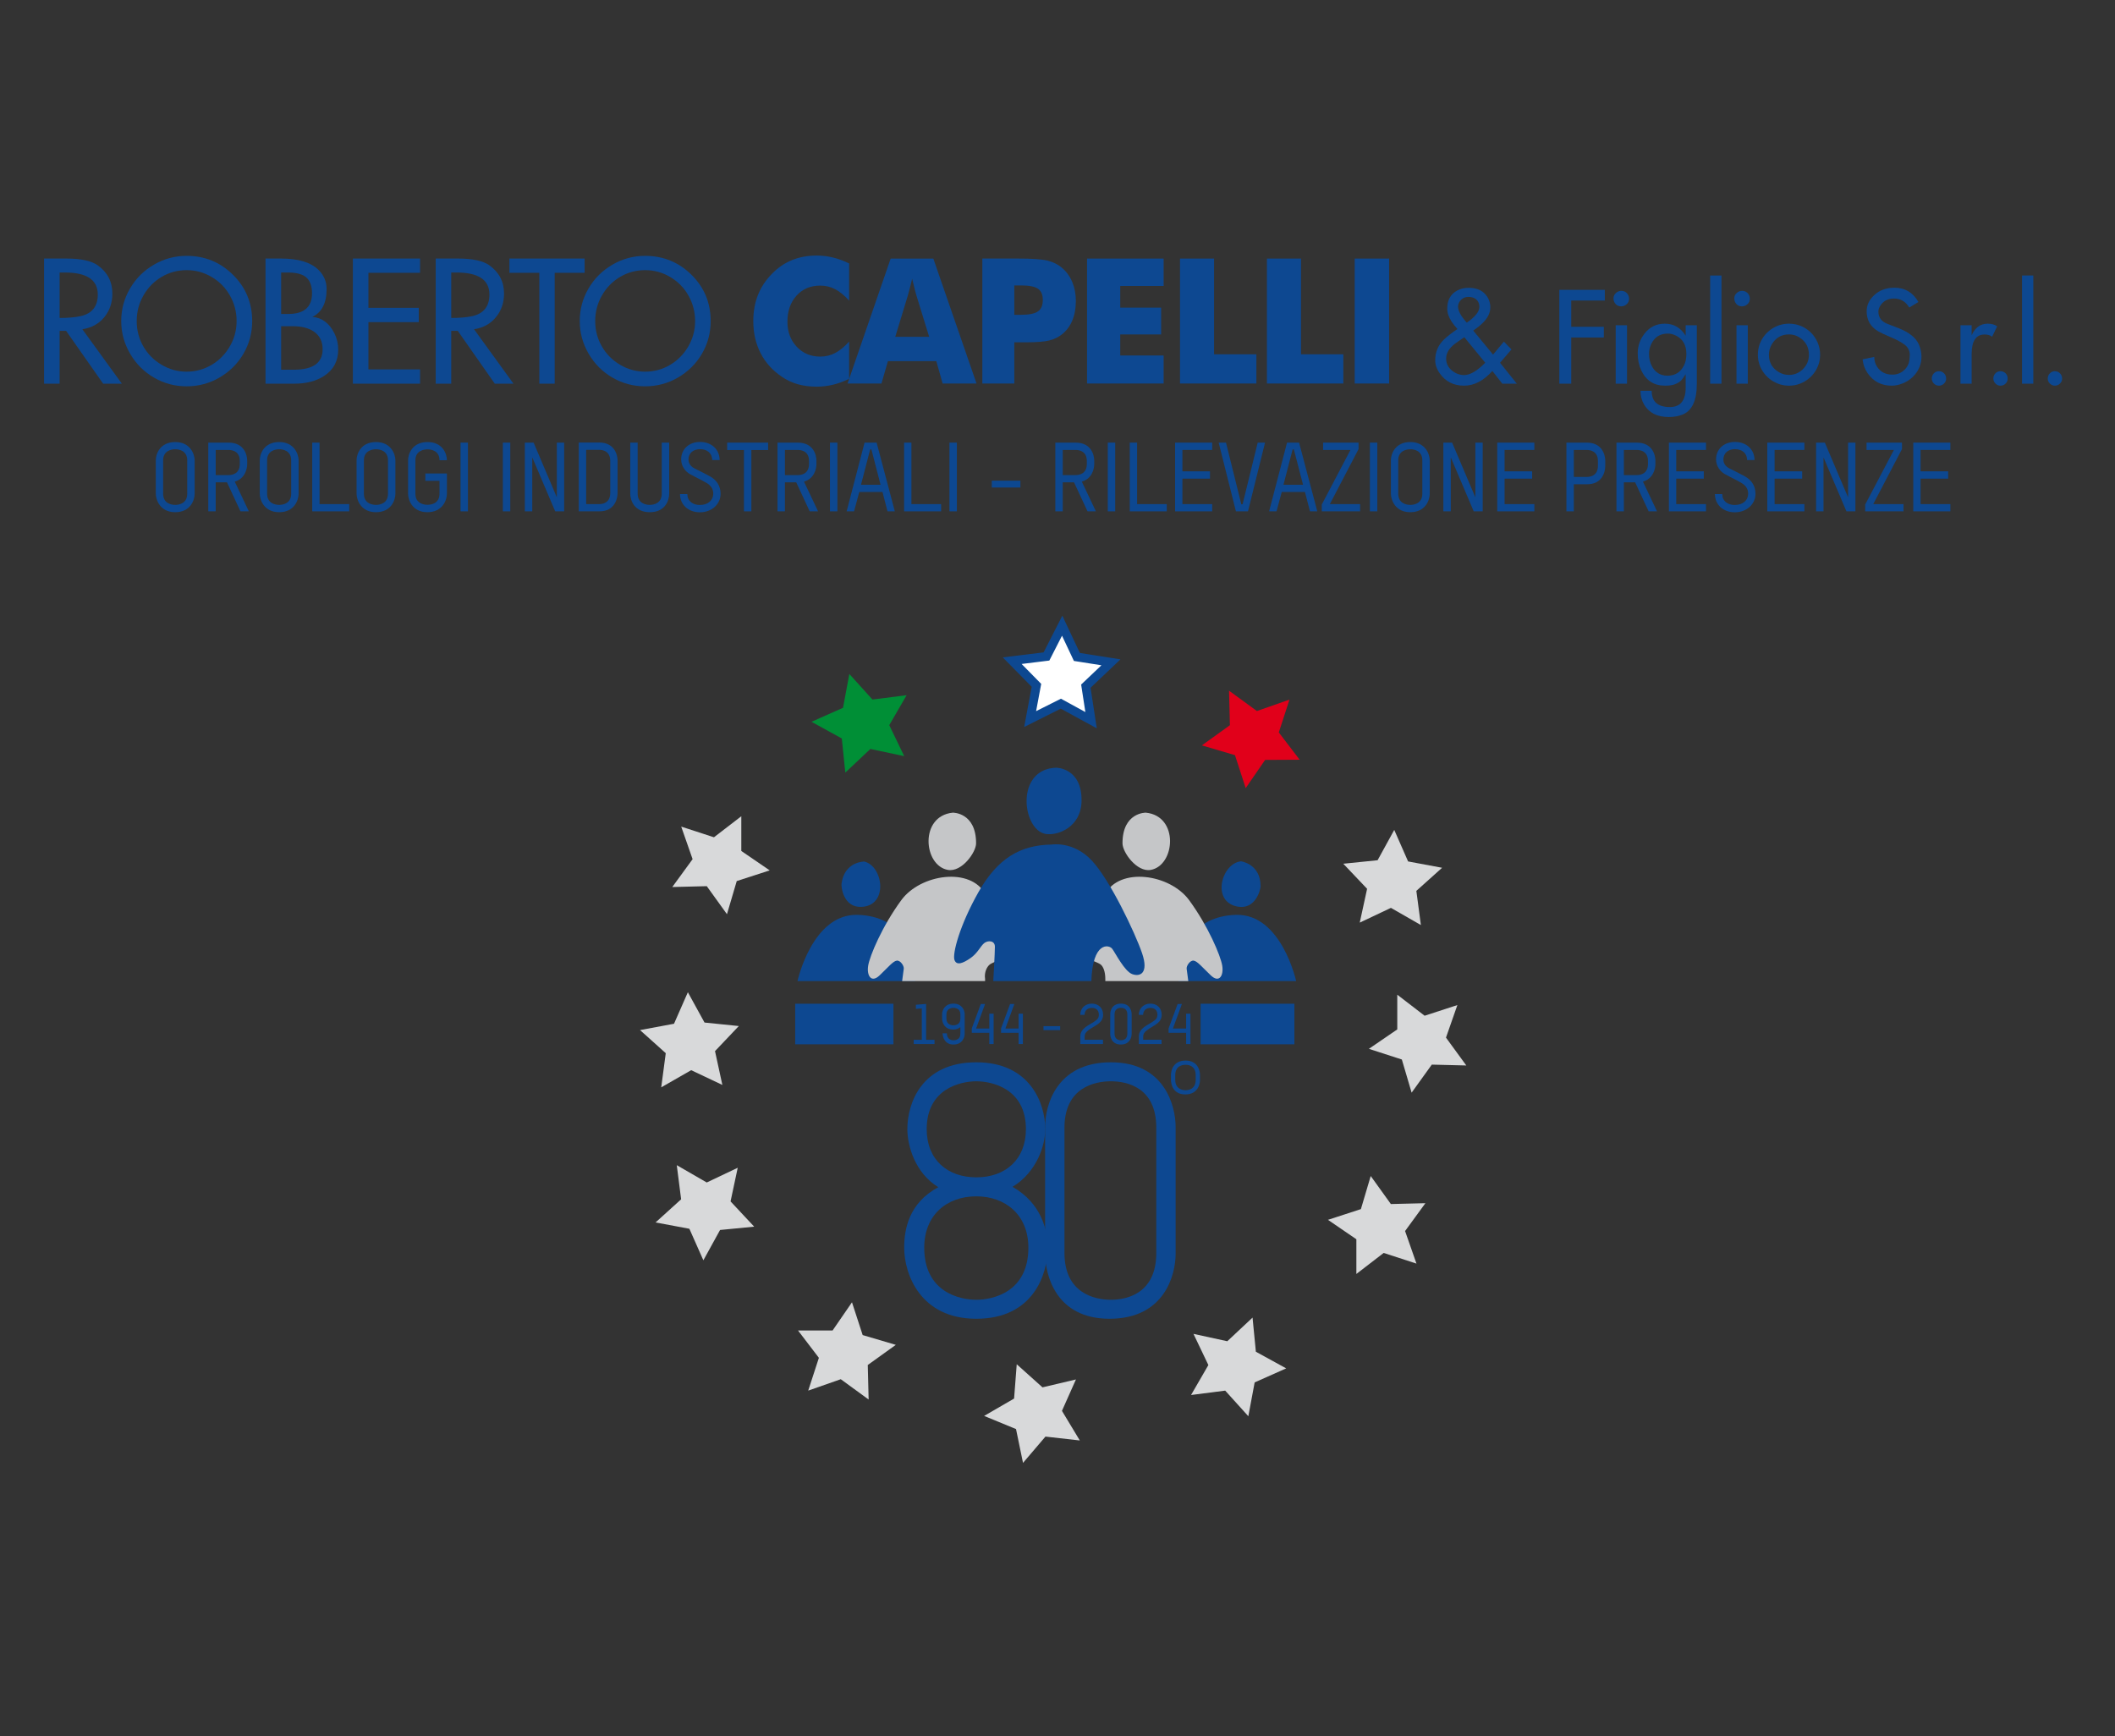 <svg width="240" height="197" viewBox="0 0 240 197" fill="none" xmlns="http://www.w3.org/2000/svg">
<rect x="0" y="0" width="240" height="197" fill="#333333" stroke="none"/>
<g clip-path="url(#clip0_215_164)">
<mask id="mask0_215_164" style="mask-type:luminance" maskUnits="userSpaceOnUse" x="0" y="-22" width="241" height="240">
<path d="M0 -22H240.001V218H0V-22Z" fill="white"/>
</mask>
<g mask="url(#mask0_215_164)">
<path d="M140.82 97.737C138.593 97.967 137.395 102.382 140.494 102.887C142.489 103.21 143.045 100.938 143.045 100.566C143.045 98.015 140.82 97.737 140.82 97.737Z" fill="#0D4891"/>
<path d="M147.08 111.327C147.08 111.327 145.41 103.674 140.261 103.813C135.114 103.952 134.14 108.156 134.14 108.156L133.723 111.327H147.08Z" fill="#0D4891"/>
<path d="M98.074 97.763C100.248 98.288 100.85 102.819 97.712 102.909C95.692 102.966 95.443 100.639 95.492 100.271C95.829 97.743 98.074 97.763 98.074 97.763Z" fill="#0D4891"/>
<path d="M90.496 111.327C90.496 111.327 92.165 103.674 97.313 103.813C102.461 103.952 103.435 108.156 103.435 108.156L103.853 111.327H90.496Z" fill="#0D4891"/>
<path d="M108.12 92.217C104.317 92.589 104.769 98.218 107.563 98.713C109.14 98.99 110.762 96.717 110.762 95.695C110.762 92.17 108.12 92.217 108.12 92.217Z" fill="#C5C6C8"/>
<path d="M111.831 101.495C110.161 98.34 104.455 99.174 102.276 102.143C100.096 105.112 98.704 108.452 98.518 109.565C98.333 110.677 98.844 111.605 99.817 110.677C100.792 109.75 101.349 109.055 101.765 109.008C102.182 108.961 102.601 109.612 102.554 109.935C102.508 110.261 102.37 111.327 102.37 111.327H111.783C111.783 111.327 111.788 111.126 111.783 111.095C111.661 110.306 112.015 109.658 112.342 109.426C112.664 109.194 113.686 108.868 113.778 108.729C113.871 108.591 111.831 101.495 111.831 101.495Z" fill="#C5C6C8"/>
<path d="M130.018 92.217C133.821 92.589 133.37 98.218 130.574 98.713C128.998 98.99 127.375 96.717 127.375 95.695C127.375 92.17 130.018 92.217 130.018 92.217Z" fill="#C5C6C8"/>
<path d="M125.379 101.495C127.049 98.34 132.754 99.174 134.935 102.143C137.115 105.112 138.506 108.452 138.691 109.565C138.877 110.677 138.367 111.605 137.393 110.677C136.419 109.75 135.863 109.055 135.444 109.008C135.028 108.961 134.61 109.612 134.656 109.935C134.703 110.261 134.842 111.327 134.842 111.327H125.426V111.095C125.426 110.26 125.194 109.658 124.87 109.426C124.545 109.194 123.525 108.868 123.431 108.729C123.339 108.591 125.379 101.495 125.379 101.495Z" fill="#C5C6C8"/>
<path d="M119.344 95.837C115.819 95.882 113.222 97.365 111.041 101.215C108.862 105.066 108.074 108.219 108.305 108.916C108.538 109.611 109.28 109.303 110.114 108.729C110.95 108.156 111.273 107.339 111.691 107.013C112.108 106.69 112.898 106.707 112.896 107.431C112.896 108.156 112.712 111.326 112.712 111.326H123.843C123.984 106.827 125.838 107.17 126.209 107.664C126.579 108.156 127.6 110.213 128.481 110.539C129.363 110.862 130.382 110.458 129.594 108.156C128.805 105.854 125.932 99.78 123.843 97.597C121.756 95.417 119.344 95.837 119.344 95.837Z" fill="#0D4891"/>
<path d="M119.855 87.115C115.169 87.257 115.983 94.171 118.649 94.63C119.994 94.862 122.694 93.891 122.73 90.872C122.776 87.115 119.855 87.115 119.855 87.115Z" fill="#0D4891"/>
<path d="M146.88 118.503H136.238V113.899H146.88V118.503ZM101.384 118.503H90.236V113.899H101.384V118.503Z" fill="#0D4891"/>
<path d="M122.093 156.533L118.296 157.429L115.374 154.808L115.074 158.701L111.674 160.671L115.293 162.162L116.087 166L118.632 163.017L122.531 163.455L120.505 160.096L122.093 156.533Z" fill="#D8D9DA"/>
<path d="M142.133 149.514L139.267 152.196L135.43 151.361L137.12 154.899L135.155 158.298L139.029 157.8L141.655 160.706L142.373 156.868L145.951 155.275L142.51 153.387L142.133 149.514Z" fill="#D8D9DA"/>
<path d="M157.828 136.628L155.543 133.448L154.428 137.203L150.692 138.42L153.914 140.624V144.563L157.013 142.176L160.734 143.387L159.441 139.692L161.747 136.532L157.828 136.628Z" fill="#D8D9DA"/>
<path d="M83.714 132.512L80.197 134.182L76.797 132.217L77.291 136.09L74.39 138.716L78.227 139.434L79.815 143.012L81.709 139.571L85.582 139.195L82.9 136.329L83.714 132.512Z" fill="#D8D9DA"/>
<path d="M97.891 151.497L96.679 147.777L94.476 150.978H90.557L92.923 154.078L91.712 157.799L95.407 156.506L98.568 158.811L98.471 154.892L101.652 152.607L97.891 151.497Z" fill="#D8D9DA"/>
<path d="M116.894 81.598L120.38 79.849L123.81 81.723L123.217 77.862L126.066 75.156L122.2 74.547L120.53 71L118.749 74.492L114.86 74.972L117.611 77.768L116.894 81.598Z" fill="white"/>
<path d="M116.894 81.598L120.38 79.849L123.81 81.723L123.217 77.862L126.066 75.156L122.2 74.547L120.53 71L118.749 74.492L114.86 74.972L117.611 77.768L116.894 81.598Z" stroke="#0D4891"/>
<path d="M95.921 87.671L98.767 84.989L102.604 85.803L100.909 82.287L102.879 78.887L99.001 79.38L96.38 76.479L95.662 80.317L92.084 81.905L95.525 83.798L95.921 87.671Z" fill="#008F36"/>
<path d="M80.202 100.558L82.492 103.739L83.602 99.978L87.342 98.766L84.12 96.563V92.623L81.016 95.01L77.301 93.799L78.593 97.494L76.287 100.655L80.202 100.558Z" fill="#D8D9DA"/>
<path d="M154.297 104.694L157.835 103.02L161.235 104.969L160.721 101.091L163.642 98.47L159.784 97.752L158.212 94.174L156.323 97.615L152.43 98.011L155.132 100.857L154.297 104.694Z" fill="#D8D9DA"/>
<path d="M140.139 85.691L141.355 89.432L143.559 86.231L147.478 86.21L145.112 83.111L146.323 79.39L142.628 80.683L139.467 78.377L139.564 82.291L136.383 84.582L140.139 85.691Z" fill="#E1001A"/>
<path d="M162.474 120.807L160.184 123.989L159.075 120.227L155.334 119.016L158.556 116.812V112.873L161.66 115.26L165.376 114.048L164.083 117.743L166.389 120.904L162.474 120.807Z" fill="#D8D9DA"/>
<path d="M81.97 123.112L78.433 121.438L75.033 123.387L75.547 119.509L72.626 116.888L76.484 116.17L78.056 112.592L79.945 116.033L83.838 116.43L81.136 119.275L81.97 123.112Z" fill="#D8D9DA"/>
<path d="M103.684 118.47V117.992H104.602V114.429L103.932 114.48V114.014L105.093 113.918V117.992H106.043V118.47H103.684Z" fill="#0D4891"/>
<path d="M108.977 115.103C108.977 114.466 108.454 114.364 108.193 114.364C107.937 114.364 107.395 114.466 107.395 115.103V115.601C107.395 116.245 107.937 116.346 108.193 116.346C108.454 116.346 108.977 116.245 108.977 115.601V115.103ZM108.186 118.527C107.205 118.527 106.969 117.685 106.962 117.252H107.447C107.453 117.927 107.919 118.042 108.193 118.042C108.479 118.042 108.977 117.94 108.977 117.296V116.55C108.766 116.723 108.486 116.831 108.173 116.831C107.166 116.831 106.905 116.009 106.905 115.607V115.085C106.905 114.695 107.173 113.886 108.193 113.886C109.193 113.886 109.468 114.677 109.468 115.072V117.309C109.468 117.711 109.213 118.527 108.186 118.527Z" fill="#0D4891"/>
<path d="M112.261 118.469V117.195H110.272V116.697L111.299 113.924H111.782L110.763 116.71H112.261V115.027H112.752V118.469H112.261Z" fill="#0D4891"/>
<path d="M115.584 118.469V117.195H113.595V116.697L114.622 113.924H115.106L114.086 116.71H115.584V115.027H116.075V118.469H115.584Z" fill="#0D4891"/>
<path d="M118.411 116.443H120.304V116.895H118.411V116.443Z" fill="#0D4891"/>
<path d="M124.729 116.092C124.379 116.398 123.812 116.64 123.448 116.952C123.225 117.137 123.079 117.309 123.079 117.634V117.985H125.163V118.469H122.588V117.602C122.588 117.131 122.849 116.812 123.18 116.55C123.499 116.309 124.086 116.021 124.404 115.76C124.615 115.588 124.691 115.403 124.691 115.148C124.691 114.657 124.404 114.371 123.895 114.371C123.435 114.371 123.072 114.651 123.072 115.161H122.581C122.581 114.421 123.129 113.886 123.895 113.886C124.653 113.886 125.175 114.39 125.175 115.142C125.175 115.556 125.01 115.843 124.729 116.092Z" fill="#0D4891"/>
<path d="M127.925 115.103C127.925 114.466 127.472 114.364 127.205 114.364C126.943 114.364 126.472 114.466 126.472 115.103V117.296C126.472 117.94 126.943 118.042 127.205 118.042C127.472 118.042 127.925 117.94 127.925 117.296V115.103ZM127.185 118.527C126.178 118.527 125.981 117.704 125.981 117.303V115.085C125.981 114.695 126.185 113.886 127.205 113.886C128.212 113.886 128.416 114.695 128.416 115.091V117.309C128.416 117.711 128.205 118.527 127.185 118.527Z" fill="#0D4891"/>
<path d="M131.376 116.092C131.025 116.398 130.457 116.64 130.094 116.952C129.871 117.137 129.724 117.309 129.724 117.634V117.985H131.809V118.469H129.233V117.602C129.233 117.131 129.495 116.812 129.827 116.55C130.145 116.309 130.732 116.021 131.051 115.76C131.261 115.588 131.338 115.403 131.338 115.148C131.338 114.657 131.051 114.371 130.54 114.371C130.081 114.371 129.718 114.651 129.718 115.161H129.227C129.227 114.421 129.775 113.886 130.54 113.886C131.299 113.886 131.822 114.39 131.822 115.142C131.822 115.556 131.656 115.843 131.376 116.092Z" fill="#0D4891"/>
<path d="M134.596 118.469V117.195H132.607V116.697L133.634 113.924H134.118L133.098 116.71H134.596V115.027H135.087V118.469H134.596Z" fill="#0D4891"/>
<path d="M110.787 122.699C108.99 122.699 105.158 123.538 105.158 128.129C105.158 131.602 107.513 133.598 110.787 133.598C114.1 133.598 116.416 131.562 116.416 128.129C116.416 123.538 112.583 122.699 110.787 122.699ZM110.787 135.754C107.433 135.754 104.878 137.87 104.878 141.582C104.878 146.612 108.87 147.491 110.787 147.491C112.623 147.491 116.695 146.653 116.695 141.582C116.695 137.83 114.06 135.754 110.787 135.754ZM110.787 149.646C104.399 149.646 102.603 144.536 102.603 141.582C102.603 139.507 103.122 136.512 106.475 134.716C103.8 133.079 102.962 129.965 102.962 128.129C102.962 125.214 104.559 120.543 110.787 120.543C116.894 120.543 118.611 125.214 118.611 128.129C118.611 129.965 117.653 132.999 114.899 134.676C118.132 136.512 118.89 139.546 118.89 141.582C118.89 144.536 117.294 149.646 110.787 149.646Z" fill="#0D4891"/>
<path d="M131.21 127.969C131.21 123.418 127.937 122.699 126.061 122.699C124.184 122.699 120.791 123.418 120.791 127.969V142.181C120.791 146.732 124.184 147.491 126.061 147.491C127.937 147.491 131.21 146.732 131.21 142.181V127.969ZM125.901 149.646C119.793 149.646 118.595 144.657 118.595 142.221V127.849C118.595 125.494 119.833 120.543 126.061 120.543C132.169 120.543 133.406 125.494 133.406 127.889V142.261C133.406 144.696 132.129 149.646 125.901 149.646Z" fill="#0D4891"/>
<path d="M135.68 121.998C135.68 120.986 134.952 120.827 134.535 120.827C134.118 120.827 133.364 120.986 133.364 121.998V122.531C133.364 123.543 134.118 123.711 134.535 123.711C134.952 123.711 135.68 123.543 135.68 122.531V121.998ZM134.5 124.19C133.142 124.19 132.876 123.081 132.876 122.54V121.972C132.876 121.448 133.151 120.348 134.535 120.348C135.893 120.348 136.169 121.448 136.169 121.98V122.548C136.169 123.09 135.884 124.19 134.5 124.19Z" fill="#0D4891"/>
</g>
<path d="M21.247 52.239C21.247 51.144 20.328 50.98 19.89 50.98C19.442 50.98 18.512 51.144 18.512 52.239V56.022C18.512 57.127 19.442 57.292 19.89 57.292C20.328 57.292 21.247 57.127 21.247 56.022V52.239ZM19.879 58.122C18.162 58.122 17.68 56.712 17.68 56.022V52.216C17.68 51.55 18.129 50.16 19.89 50.16C21.597 50.16 22.088 51.55 22.088 52.227V56.033C22.088 56.722 21.629 58.122 19.879 58.122Z" fill="#0D4891"/>
<path d="M27.21 52.314C27.21 51.21 26.379 51.057 25.919 51.057H24.477V53.912H25.941C26.4 53.912 27.21 53.736 27.21 52.644V52.314ZM27.287 58.024L25.756 54.731H24.477V58.024H23.634V50.227H25.941C27.701 50.227 28.051 51.614 28.051 52.282V52.654C28.051 53.233 27.789 54.316 26.641 54.655L28.238 58.024H27.287Z" fill="#0D4891"/>
<path d="M33.042 52.239C33.042 51.144 32.123 50.98 31.686 50.98C31.239 50.98 30.309 51.144 30.309 52.239V56.022C30.309 57.127 31.239 57.292 31.686 57.292C32.123 57.292 33.042 57.127 33.042 56.022V52.239ZM31.675 58.122C29.959 58.122 29.477 56.712 29.477 56.022V52.216C29.477 51.55 29.925 50.16 31.686 50.16C33.392 50.16 33.884 51.55 33.884 52.227V56.033C33.884 56.722 33.425 58.122 31.675 58.122Z" fill="#0D4891"/>
<path d="M35.431 58.024V50.227H36.261V57.203H39.63V58.024H35.431Z" fill="#0D4891"/>
<path d="M44.027 52.239C44.027 51.144 43.109 50.98 42.672 50.98C42.224 50.98 41.294 51.144 41.294 52.239V56.022C41.294 57.127 42.224 57.292 42.672 57.292C43.109 57.292 44.027 57.127 44.027 56.022V52.239ZM42.662 58.122C40.944 58.122 40.463 56.712 40.463 56.022V52.216C40.463 51.55 40.912 50.16 42.672 50.16C44.377 50.16 44.869 51.55 44.869 52.227V56.033C44.869 56.722 44.411 58.122 42.662 58.122Z" fill="#0D4891"/>
<path d="M48.494 58.122C46.776 58.122 46.306 56.712 46.306 56.022V52.216C46.306 51.55 46.755 50.16 48.516 50.16C50.222 50.16 50.714 51.484 50.714 52.227H49.873C49.873 51.156 48.954 50.992 48.516 50.992C48.066 50.992 47.137 51.156 47.137 52.239V56.022C47.137 57.127 48.066 57.28 48.516 57.28C48.954 57.28 49.873 57.127 49.873 56.022V54.557H48.264V53.726H50.714V56.033C50.714 56.722 50.233 58.122 48.494 58.122Z" fill="#0D4891"/>
<path d="M53.1 58.024H52.258V50.227H53.1V58.024ZM57.903 58.024H57.061V50.227H57.903V58.024Z" fill="#0D4891"/>
<path d="M63.002 58.024L60.398 51.899V58.024H59.557V50.227H60.552L63.188 56.438V50.227H64.019V58.024H63.002Z" fill="#0D4891"/>
<path d="M69.249 52.314C69.249 51.21 68.44 51.046 67.981 51.046H66.516V57.203H68.003C68.462 57.203 69.249 57.018 69.249 55.924V52.314ZM68.026 58.024H65.674V50.214H67.981C69.741 50.214 70.08 51.614 70.08 52.282V55.935C70.08 56.612 69.741 58.024 68.026 58.024Z" fill="#0D4891"/>
<path d="M73.737 58.122C71.966 58.122 71.517 56.755 71.517 56.022V50.227H72.359V56.022C72.359 57.127 73.289 57.291 73.727 57.291C74.174 57.291 75.093 57.127 75.093 56.022V50.227H75.936V56.033C75.936 56.767 75.498 58.122 73.737 58.122Z" fill="#0D4891"/>
<path d="M79.428 58.133C78.05 58.133 77.164 57.214 77.164 56.067H77.996C77.996 56.844 78.598 57.303 79.418 57.303C80.347 57.303 80.938 56.767 80.938 56.012C80.938 55.432 80.609 55.059 80.171 54.797C79.591 54.459 78.99 54.185 78.334 53.825C77.733 53.496 77.296 52.872 77.296 52.119C77.296 50.97 78.18 50.149 79.439 50.149C80.751 50.149 81.659 51.014 81.659 52.205H80.817C80.817 51.408 80.227 50.97 79.439 50.97C78.707 50.97 78.127 51.385 78.127 52.14C78.127 52.578 78.368 52.927 78.817 53.157C79.527 53.507 80.008 53.748 80.566 54.054C81.341 54.48 81.769 55.169 81.769 56.033C81.769 57.237 80.74 58.133 79.428 58.133Z" fill="#0D4891"/>
<path d="M85.261 51.068V58.024H84.419V51.068H82.516V50.227H87.163V51.068H85.261Z" fill="#0D4891"/>
<path d="M91.804 52.314C91.804 51.21 90.973 51.057 90.513 51.057H89.07V53.912H90.535C90.994 53.912 91.804 53.736 91.804 52.644V52.314ZM91.881 58.024L90.35 54.731H89.07V58.024H88.228V50.227H90.535C92.295 50.227 92.645 51.614 92.645 52.282V52.654C92.645 53.233 92.383 54.316 91.235 54.655L92.832 58.024H91.881Z" fill="#0D4891"/>
<path d="M95.023 58.024H94.18V50.227H95.023V58.024Z" fill="#0D4891"/>
<path d="M98.885 51.002H98.742L97.702 55.005H99.921L98.885 51.002ZM100.71 58.024L100.141 55.825H97.507L96.915 58.024H96.072L98.107 50.227H99.475L101.54 58.024H100.71Z" fill="#0D4891"/>
<path d="M102.593 58.024V50.227H103.424V57.203H106.793V58.024H102.593Z" fill="#0D4891"/>
<path d="M108.58 58.024H107.738V50.227H108.58V58.024ZM112.542 54.546H115.789V55.322H112.542V54.546Z" fill="#0D4891"/>
<path d="M123.328 52.314C123.328 51.21 122.497 51.057 122.038 51.057H120.595V53.912H122.059C122.518 53.912 123.328 53.736 123.328 52.644V52.314ZM123.406 58.024L121.875 54.731H120.595V58.024H119.753V50.227H122.059C123.82 50.227 124.169 51.614 124.169 52.282V52.654C124.169 53.233 123.908 54.316 122.759 54.655L124.357 58.024H123.406Z" fill="#0D4891"/>
<path d="M126.548 58.024H125.706V50.227H126.548V58.024Z" fill="#0D4891"/>
<path d="M128.2 58.024V50.227H129.032V57.203H132.399V58.024H128.2Z" fill="#0D4891"/>
<path d="M133.344 58.024V50.227H137.554V51.057H134.175V53.484H137.303V54.316H134.175V57.203H137.554V58.024H133.344Z" fill="#0D4891"/>
<path d="M143.55 50.227L141.615 58.024H140.247L138.289 50.227H139.12L140.859 57.225H141.002L142.719 50.227H143.55Z" fill="#0D4891"/>
<path d="M146.823 51.002H146.68L145.642 55.005H147.862L146.823 51.002ZM148.65 58.024L148.08 55.825H145.447L144.855 58.024H144.012L146.047 50.227H147.414L149.48 58.024H148.65Z" fill="#0D4891"/>
<path d="M149.986 58.024V57.258L153.245 51.057H150.139V50.227H154.164V50.959L150.905 57.203H154.339V58.024H149.986Z" fill="#0D4891"/>
<path d="M156.29 58.024H155.447V50.227H156.29V58.024Z" fill="#0D4891"/>
<path d="M161.398 52.239C161.398 51.144 160.479 50.98 160.041 50.98C159.594 50.98 158.664 51.144 158.664 52.239V56.022C158.664 57.127 159.594 57.292 160.041 57.292C160.479 57.292 161.398 57.127 161.398 56.022V52.239ZM160.03 58.122C158.313 58.122 157.832 56.712 157.832 56.022V52.216C157.832 51.55 158.281 50.16 160.041 50.16C161.749 50.16 162.24 51.55 162.24 52.227V56.033C162.24 56.722 161.78 58.122 160.03 58.122Z" fill="#0D4891"/>
<path d="M167.231 58.024L164.628 51.899V58.024H163.785V50.227H164.78L167.417 56.438V50.227H168.249V58.024H167.231Z" fill="#0D4891"/>
<path d="M169.901 58.024V50.227H174.111V51.057H170.732V53.484H173.86V54.316H170.732V57.203H174.111V58.024H169.901Z" fill="#0D4891"/>
<path d="M181.324 52.314C181.324 51.21 180.492 51.057 180.032 51.057H178.59V54.12H180.056C180.515 54.12 181.324 53.954 181.324 52.851V52.314ZM180.099 54.951H178.59V58.024H177.749V50.227H180.056C181.818 50.227 182.156 51.625 182.156 52.293V52.861C182.156 53.55 181.818 54.951 180.099 54.951Z" fill="#0D4891"/>
<path d="M187.004 52.314C187.004 51.21 186.172 51.057 185.712 51.057H184.27V53.912H185.734C186.194 53.912 187.004 53.736 187.004 52.644V52.314ZM187.079 58.024L185.549 54.731H184.27V58.024H183.428V50.227H185.734C187.496 50.227 187.847 51.614 187.847 52.282V52.654C187.847 53.233 187.582 54.316 186.434 54.655L188.031 58.024H187.079Z" fill="#0D4891"/>
<path d="M189.38 58.024V50.227H193.59V51.057H190.21V53.484H193.339V54.316H190.21V57.203H193.59V58.024H189.38Z" fill="#0D4891"/>
<path d="M196.863 58.133C195.485 58.133 194.601 57.214 194.601 56.067H195.431C195.431 56.844 196.033 57.303 196.852 57.303C197.782 57.303 198.373 56.767 198.373 56.012C198.373 55.432 198.045 55.059 197.607 54.797C197.028 54.459 196.427 54.185 195.771 53.825C195.169 53.496 194.731 52.872 194.731 52.119C194.731 50.97 195.616 50.149 196.873 50.149C198.188 50.149 199.094 51.014 199.094 52.205H198.252C198.252 51.408 197.662 50.97 196.873 50.97C196.142 50.97 195.563 51.385 195.563 52.14C195.563 52.578 195.803 52.927 196.252 53.157C196.962 53.507 197.443 53.748 198.001 54.054C198.778 54.48 199.203 55.169 199.203 56.033C199.203 57.237 198.176 58.133 196.863 58.133Z" fill="#0D4891"/>
<path d="M200.543 58.024V50.227H204.753V51.057H201.373V53.484H204.501V54.316H201.373V57.203H204.753V58.024H200.543Z" fill="#0D4891"/>
<path d="M209.525 58.024L206.922 51.899V58.024H206.079V50.227H207.075L209.711 56.438V50.227H210.543V58.024H209.525Z" fill="#0D4891"/>
<path d="M211.649 58.024V57.258L214.91 51.057H211.804V50.227H215.827V50.959L212.568 57.203H216.002V58.024H211.649Z" fill="#0D4891"/>
<path d="M217.109 58.024V50.227H221.319V51.057H217.94V53.484H221.068V54.316H217.94V57.203H221.319V58.024H217.109Z" fill="#0D4891"/>
<path d="M6.766 30.922V36.08C7.753 36.08 8.558 36.008 9.173 35.868C10.455 35.572 11.096 34.76 11.096 33.422C11.096 31.754 9.847 30.922 7.353 30.922H6.766ZM5 29.338H7.537C9.191 29.338 10.377 29.597 11.096 30.111C12.198 30.902 12.751 31.968 12.751 33.312C12.751 34.361 12.441 35.261 11.821 36.008C11.204 36.755 10.377 37.202 9.347 37.36L13.827 43.537H11.704L7.499 37.542H6.766V43.537H5V29.338Z" fill="#0D4891"/>
<path d="M21.176 30.654C20.151 30.654 19.209 30.909 18.345 31.417C17.481 31.93 16.793 32.626 16.281 33.521C15.768 34.41 15.514 35.382 15.514 36.438C15.514 37.474 15.764 38.43 16.26 39.299C16.763 40.173 17.452 40.873 18.337 41.393C19.219 41.916 20.165 42.175 21.176 42.175C22.194 42.175 23.136 41.916 24.006 41.409C24.871 40.895 25.564 40.195 26.078 39.304C26.593 38.42 26.849 37.461 26.849 36.438C26.849 35.406 26.603 34.452 26.105 33.561C25.608 32.67 24.92 31.964 24.04 31.443C23.162 30.916 22.206 30.654 21.176 30.654ZM21.176 29.034C23.245 29.034 24.998 29.755 26.445 31.19C27.892 32.626 28.617 34.369 28.617 36.438C28.617 37.766 28.29 38.999 27.631 40.131C26.975 41.261 26.072 42.159 24.918 42.835C23.768 43.505 22.52 43.838 21.176 43.838C19.846 43.838 18.614 43.511 17.481 42.855C16.346 42.201 15.441 41.297 14.768 40.143C14.094 38.99 13.756 37.757 13.756 36.438C13.756 35.106 14.089 33.875 14.751 32.743C15.409 31.606 16.316 30.702 17.472 30.031C18.605 29.369 19.84 29.034 21.176 29.034Z" fill="#0D4891"/>
<path d="M31.903 37.017V41.955H33.33C35.518 41.955 36.61 41.182 36.61 39.639C36.61 38.728 36.263 38.048 35.563 37.589C34.967 37.209 34.194 37.017 33.238 37.017H31.903ZM31.903 30.922V35.626H32.713C34.508 35.626 35.408 34.845 35.408 33.273C35.408 32.399 35.155 31.774 34.655 31.398C34.219 31.079 33.547 30.922 32.639 30.922H31.903ZM30.128 29.338H31.903C33.882 29.338 35.309 29.782 36.18 30.663C36.768 31.257 37.061 31.968 37.061 32.797C37.061 34.389 36.522 35.443 35.446 35.959C36.542 36.05 37.381 36.681 37.962 37.853C38.239 38.411 38.377 39.018 38.377 39.674C38.377 40.966 37.848 41.958 36.786 42.653C35.886 43.243 34.759 43.537 33.414 43.537H30.128V29.338Z" fill="#0D4891"/>
<path d="M40.043 29.338H47.667V30.957H41.808V34.931H47.52V36.553H41.808V41.917H47.667V43.537H40.043V29.338Z" fill="#0D4891"/>
<path d="M51.205 30.922V36.08C52.194 36.08 52.997 36.008 53.617 35.868C54.897 35.572 55.537 34.76 55.537 33.422C55.537 31.754 54.29 30.922 51.796 30.922H51.205ZM49.443 29.338H51.979C53.634 29.338 54.821 29.597 55.537 30.111C56.641 30.902 57.196 31.968 57.196 33.312C57.196 34.361 56.883 35.261 56.263 36.008C55.646 36.755 54.821 37.202 53.791 37.36L58.267 43.537H56.145L51.943 37.542H51.205V43.537H49.443V29.338Z" fill="#0D4891"/>
<path d="M61.2 30.957H57.806V29.338H66.34V30.957H62.945V43.537H61.2V30.957Z" fill="#0D4891"/>
<path d="M73.206 30.654C72.18 30.654 71.236 30.909 70.373 31.417C69.508 31.93 68.821 32.626 68.31 33.521C67.797 34.41 67.541 35.382 67.541 36.438C67.541 37.474 67.791 38.43 68.291 39.299C68.789 40.173 69.481 40.873 70.364 41.393C71.246 41.916 72.194 42.175 73.206 42.175C74.223 42.175 75.167 41.916 76.031 41.409C76.901 40.895 77.591 40.195 78.109 39.304C78.62 38.42 78.878 37.461 78.878 36.438C78.878 35.406 78.63 34.452 78.134 33.561C77.638 32.67 76.95 31.964 76.069 31.443C75.189 30.916 74.233 30.654 73.206 30.654ZM73.206 29.034C75.27 29.034 77.026 29.755 78.475 31.19C79.921 32.626 80.644 34.369 80.644 36.438C80.644 37.766 80.317 38.999 79.661 40.131C79.001 41.261 78.099 42.159 76.947 42.835C75.797 43.505 74.547 43.838 73.206 43.838C71.874 43.838 70.644 43.511 69.509 42.855C68.375 42.201 67.472 41.297 66.796 40.143C66.124 38.99 65.785 37.757 65.785 36.438C65.785 35.106 66.116 33.875 66.778 32.743C67.438 31.606 68.346 30.702 69.501 30.031C70.632 29.369 71.868 29.034 73.206 29.034Z" fill="#0D4891"/>
<path d="M96.356 29.893V34.113C95.826 33.523 95.301 33.097 94.775 32.818C94.249 32.544 93.683 32.408 93.082 32.408C91.974 32.408 91.071 32.788 90.385 33.547C89.697 34.307 89.353 35.295 89.353 36.515C89.353 37.65 89.706 38.594 90.404 39.342C91.104 40.091 92.001 40.466 93.082 40.466C93.683 40.466 94.249 40.327 94.775 40.055C95.301 39.782 95.826 39.346 96.356 38.755V42.986C95.745 43.284 95.136 43.509 94.527 43.655C93.919 43.8 93.305 43.877 92.686 43.877C91.912 43.877 91.198 43.785 90.541 43.605C89.884 43.417 89.282 43.137 88.734 42.76C87.674 42.053 86.868 41.16 86.312 40.08C85.758 38.999 85.48 37.786 85.48 36.438C85.48 35.353 85.656 34.366 86.007 33.477C86.36 32.588 86.891 31.786 87.601 31.064C88.275 30.373 89.032 29.854 89.872 29.515C90.714 29.17 91.655 29 92.686 29C93.305 29 93.919 29.075 94.527 29.223C95.136 29.37 95.745 29.596 96.356 29.893Z" fill="#0D4891"/>
<path d="M101.591 38.219H105.437L103.996 33.541C103.947 33.4 103.888 33.169 103.809 32.857C103.73 32.537 103.632 32.129 103.509 31.632C103.426 31.984 103.343 32.312 103.26 32.628C103.182 32.947 103.101 33.252 103.015 33.541L101.591 38.219ZM96.175 43.519L101.069 29.341H105.909L110.811 43.519H106.965L106.249 40.98H100.758L100.022 43.519H96.175Z" fill="#0D4891"/>
<path d="M115.097 35.724H115.831C116.76 35.724 117.409 35.596 117.781 35.336C118.148 35.086 118.332 34.647 118.332 34.035C118.332 33.441 118.152 33.022 117.79 32.769C117.428 32.516 116.786 32.388 115.87 32.388H115.097V35.724ZM115.097 43.519H111.472V29.339H115.511C117.095 29.339 118.205 29.416 118.844 29.567C119.486 29.727 120.027 29.991 120.475 30.363C120.994 30.795 121.393 31.336 121.668 31.984C121.944 32.637 122.082 33.358 122.082 34.149C122.082 34.999 121.944 35.743 121.674 36.383C121.402 37.029 121 37.557 120.475 37.966C120.071 38.274 119.6 38.502 119.059 38.638C118.517 38.77 117.645 38.842 116.452 38.842H115.795H115.097V43.519Z" fill="#0D4891"/>
<path d="M123.354 43.519V29.341H132.042V32.448H127.119V34.907H131.76V37.95H127.119V40.339H132.042V43.519H123.354Z" fill="#0D4891"/>
<path d="M133.901 43.519V29.341H137.767V40.203H142.569V43.519H133.901Z" fill="#0D4891"/>
<path d="M143.766 43.519V29.341H147.632V40.203H152.435V43.519H143.766Z" fill="#0D4891"/>
<path d="M153.725 29.341H157.631V43.519H153.725V29.341Z" fill="#0D4891"/>
<path d="M166.447 36.613C167.4 35.955 167.873 35.356 167.873 34.821C167.873 34.461 167.753 34.181 167.517 33.98C167.298 33.784 167.001 33.69 166.632 33.69C166.317 33.69 166.048 33.791 165.824 33.992C165.6 34.194 165.475 34.452 165.449 34.764C165.449 35.272 165.781 35.887 166.447 36.613ZM168.536 41.16L166.165 38.267C165.64 38.619 165.281 38.873 165.089 39.016C164.429 39.519 164.101 40.075 164.101 40.69C164.101 41.386 164.454 41.927 165.153 42.31C165.462 42.478 165.791 42.562 166.136 42.562C166.817 42.562 167.617 42.096 168.536 41.16ZM170.654 38.763L171.515 39.653L170.218 41.164L172.122 43.537H170.474L169.345 42.096C168.348 43.208 167.277 43.764 166.136 43.764C164.954 43.764 164.034 43.301 163.379 42.372C163.03 41.882 162.861 41.386 162.861 40.879C162.861 39.929 163.203 39.132 163.891 38.49C164.256 38.145 164.756 37.762 165.385 37.335C164.853 36.751 164.506 36.221 164.351 35.755C164.268 35.508 164.228 35.261 164.228 35.008C164.228 34.057 164.601 33.379 165.349 32.971C165.727 32.761 166.165 32.66 166.661 32.66C167.668 32.66 168.389 33.027 168.821 33.764C169.017 34.099 169.114 34.468 169.114 34.874C169.114 35.403 168.905 35.91 168.481 36.405C168.202 36.731 167.768 37.104 167.178 37.517L169.426 40.237L170.654 38.763Z" fill="#0D4891"/>
<path d="M176.944 32.89H182.109V34.103H178.295V37.083H181.995V38.297H178.295V43.537H176.944V32.89Z" fill="#0D4891"/>
<path d="M183.343 36.91H184.625V43.537H183.343V36.91ZM183.984 33.001C184.231 33.001 184.44 33.088 184.606 33.264C184.776 33.443 184.859 33.655 184.859 33.901C184.859 34.145 184.771 34.353 184.589 34.517C184.41 34.685 184.199 34.764 183.957 34.764C183.703 34.764 183.494 34.676 183.336 34.498C183.172 34.323 183.092 34.109 183.092 33.848C183.092 33.617 183.184 33.415 183.367 33.251C183.548 33.082 183.755 33.001 183.984 33.001Z" fill="#0D4891"/>
<path d="M191.362 40.169C191.362 39.182 190.982 38.495 190.218 38.103C189.898 37.935 189.586 37.853 189.275 37.853C188.391 37.853 187.76 38.242 187.383 39.019C187.211 39.376 187.122 39.752 187.122 40.143C187.122 40.69 187.237 41.176 187.466 41.59C187.724 42.06 188.092 42.378 188.574 42.538C188.767 42.598 188.976 42.635 189.193 42.635C190.071 42.635 190.705 42.248 191.088 41.474C191.272 41.108 191.362 40.669 191.362 40.169ZM191.28 38.096V36.91H192.549V43.538C192.549 45.476 191.988 46.654 190.865 47.068C190.408 47.239 189.909 47.321 189.371 47.321C188.051 47.321 187.114 46.847 186.557 45.896C186.291 45.439 186.156 44.922 186.156 44.345H187.425C187.425 45.575 188.114 46.19 189.488 46.19C190.681 46.19 191.28 45.46 191.28 44.005V42.46L190.997 42.886C190.764 43.243 190.424 43.489 189.977 43.635C189.705 43.72 189.359 43.764 188.935 43.764C187.676 43.764 186.775 43.178 186.232 42.007C185.97 41.439 185.841 40.798 185.841 40.089C185.841 39.249 186.105 38.501 186.632 37.832C187.217 37.096 187.977 36.729 188.911 36.729C189.928 36.729 190.719 37.187 191.28 38.096Z" fill="#0D4891"/>
<path d="M194.062 31.262H195.344V43.538H194.062V31.262ZM197.047 36.91H198.332V43.538H197.047V36.91ZM197.69 33.001C197.936 33.001 198.145 33.089 198.312 33.264C198.48 33.443 198.563 33.655 198.563 33.902C198.563 34.145 198.475 34.353 198.296 34.517C198.119 34.685 197.905 34.764 197.663 34.764C197.413 34.764 197.2 34.676 197.041 34.498C196.883 34.323 196.801 34.109 196.801 33.848C196.801 33.617 196.89 33.416 197.074 33.251C197.254 33.082 197.46 33.001 197.69 33.001Z" fill="#0D4891"/>
<path d="M203.007 37.946C202.142 37.946 201.487 38.332 201.04 39.098C200.832 39.454 200.728 39.842 200.728 40.26C200.728 41.134 201.108 41.794 201.867 42.236C202.221 42.442 202.6 42.543 203.007 42.543C203.625 42.543 204.158 42.319 204.601 41.875C205.045 41.423 205.267 40.884 205.267 40.26C205.267 39.376 204.892 38.711 204.136 38.255C203.796 38.048 203.418 37.946 203.007 37.946ZM203.007 36.729C203.64 36.729 204.227 36.887 204.767 37.191C205.307 37.5 205.739 37.928 206.056 38.475C206.375 39.022 206.536 39.619 206.536 40.26C206.536 40.884 206.379 41.469 206.064 42.008C205.748 42.543 205.318 42.973 204.777 43.288C204.235 43.605 203.646 43.764 203.007 43.764C202.379 43.764 201.793 43.605 201.246 43.295C200.699 42.977 200.267 42.547 199.949 42.01C199.634 41.469 199.475 40.884 199.475 40.26C199.475 39.622 199.629 39.029 199.944 38.491C200.255 37.954 200.692 37.522 201.246 37.199C201.79 36.887 202.373 36.729 203.007 36.729Z" fill="#0D4891"/>
<path d="M216.653 34.9C216.252 34.217 215.673 33.875 214.917 33.875C214.243 33.875 213.733 34.138 213.385 34.66C213.23 34.9 213.15 35.123 213.15 35.343C213.15 36.02 213.496 36.492 214.191 36.756L215.402 37.225C216.64 37.705 217.425 38.333 217.756 39.113C217.943 39.561 218.038 40.014 218.038 40.466C218.038 41.138 217.85 41.741 217.473 42.278C217.097 42.812 216.592 43.214 215.964 43.483C215.523 43.67 215.09 43.764 214.673 43.764C213.491 43.764 212.573 43.287 211.922 42.339C211.605 41.875 211.417 41.354 211.357 40.777L212.681 40.496C212.681 40.917 212.787 41.289 213.003 41.62C213.399 42.216 213.978 42.511 214.742 42.511C215.254 42.511 215.692 42.346 216.063 42.012C216.433 41.681 216.64 41.255 216.68 40.75L216.707 40.399C216.748 39.872 216.559 39.453 216.144 39.123C215.811 38.867 215.315 38.592 214.655 38.308C213.87 37.973 213.355 37.731 213.109 37.585C212.249 37.073 211.82 36.321 211.82 35.315C211.82 34.637 212.096 34.038 212.654 33.511C213.26 32.936 214.033 32.648 214.972 32.648C216.164 32.648 217.072 33.186 217.692 34.27L216.653 34.9Z" fill="#0D4891"/>
<path d="M220.017 42.122C220.251 42.122 220.45 42.206 220.602 42.365C220.761 42.526 220.839 42.724 220.839 42.958C220.839 43.182 220.757 43.372 220.595 43.527C220.434 43.687 220.241 43.764 220.017 43.764C219.802 43.764 219.613 43.683 219.449 43.524C219.29 43.359 219.209 43.172 219.209 42.958C219.209 42.727 219.289 42.533 219.442 42.368C219.597 42.206 219.786 42.122 220.017 42.122Z" fill="#0D4891"/>
<path d="M223.734 36.91V38.042C224.125 37.168 224.733 36.729 225.556 36.729C225.979 36.729 226.337 36.827 226.631 37.025L226.053 38.211C225.841 38.042 225.558 37.957 225.203 37.957C224.224 37.957 223.734 38.696 223.734 40.169V43.538H222.465V36.91H223.734Z" fill="#0D4891"/>
<path d="M227.002 42.122C227.236 42.122 227.433 42.206 227.589 42.365C227.743 42.526 227.821 42.724 227.821 42.958C227.821 43.182 227.741 43.372 227.583 43.527C227.421 43.687 227.231 43.764 227.002 43.764C226.785 43.764 226.596 43.683 226.438 43.524C226.279 43.359 226.195 43.172 226.195 42.958C226.195 42.727 226.271 42.533 226.428 42.368C226.58 42.206 226.772 42.122 227.002 42.122Z" fill="#0D4891"/>
<path d="M229.451 31.262H230.731V43.538H229.451V31.262Z" fill="#0D4891"/>
<path d="M233.176 42.122C233.411 42.122 233.607 42.206 233.761 42.365C233.919 42.526 234 42.724 234 42.958C234 43.182 233.915 43.372 233.753 43.527C233.593 43.687 233.402 43.764 233.176 43.764C232.961 43.764 232.773 43.683 232.611 43.524C232.45 43.359 232.369 43.172 232.369 42.958C232.369 42.727 232.446 42.533 232.604 42.368C232.754 42.206 232.946 42.122 233.176 42.122Z" fill="#0D4891"/>
</g>
<defs>
<clipPath id="clip0_215_164">
<rect width="240" height="197" fill="white"/>
</clipPath>
</defs>
</svg>
